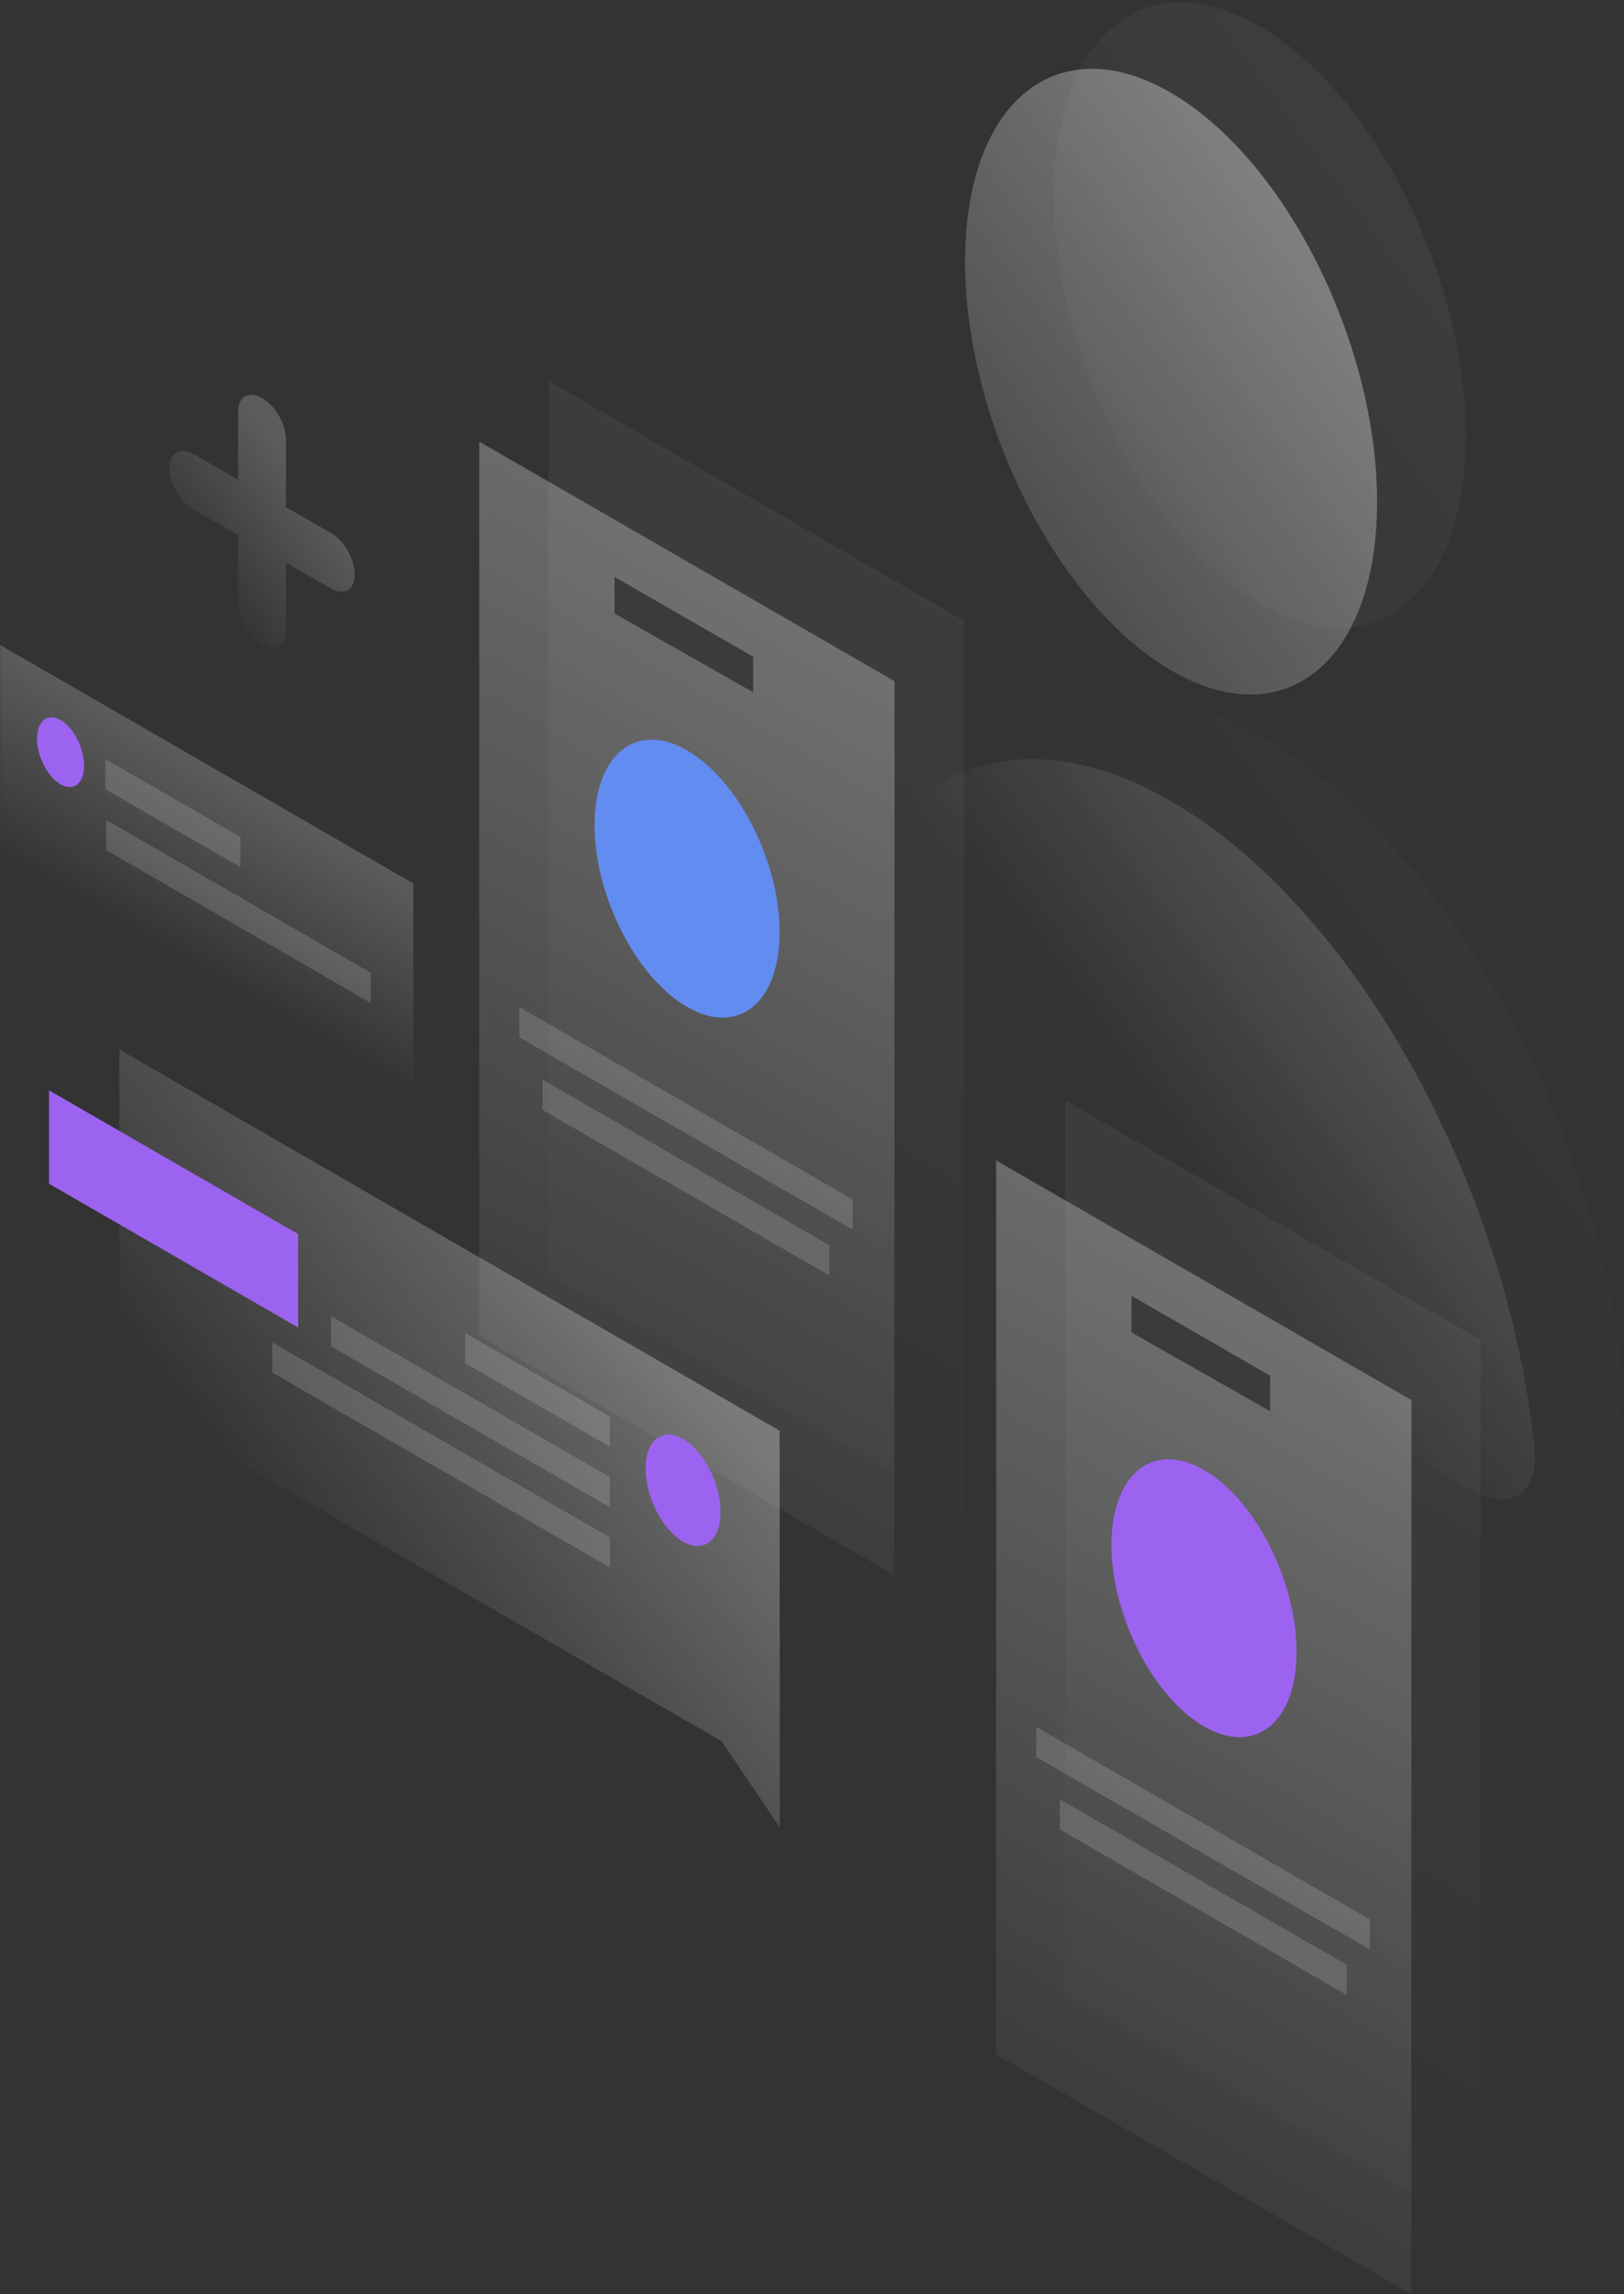 <svg width="732" height="1034" viewBox="0 0 732 1034" fill="none" xmlns="http://www.w3.org/2000/svg">
<rect x="0" y="0" width="732" height="1034" fill="#333333" stroke="none"/>
<path opacity="0.5" d="M528.5 361.5C445.8 313.2 377.4 358.4 365.3 462.5C363.2 480.6 376.9 504.4 393.5 514.1L663.4 671.7C680 681.4 693.7 673.6 691.7 653.1C679.6 534.8 611.2 409.7 528.5 361.5Z" fill="url(#paint0_linear_291_5476)"/>
<path opacity="0.5" d="M620.7 226.2C620.7 298.1 579.1 332.1 527.8 302.1C476.6 272.2 435 189.7 435 117.8C435 45.9 476.6 11.9 527.9 41.9C579.2 71.8 620.7 154.4 620.7 226.2Z" fill="url(#paint1_linear_291_5476)"/>
<path opacity="0.07" d="M568.5 331.5C485.8 283.2 417.4 328.4 405.3 432.5C403.2 450.6 416.9 474.4 433.5 484.1L703.4 641.7C720 651.4 733.7 643.6 731.7 623.1C719.6 504.8 651.2 379.7 568.5 331.5Z" fill="url(#paint2_linear_291_5476)"/>
<path opacity="0.07" d="M660.7 196.2C660.7 268.1 619.1 302.1 567.8 272.1C516.6 242.2 475 159.7 475 87.8C475 15.9 516.6 -18.1 567.9 11.9C619.2 41.8 660.7 124.4 660.7 196.2Z" fill="url(#paint3_linear_291_5476)"/>
<path opacity="0.2" d="M186.3 398.2L0.1 290.7V387.7L186.4 495.2L186.3 398.2Z" fill="url(#paint4_linear_291_5476)"/>
<path d="M37.9 345.1C37.9 353.1 33.2 356.8 27.3 353.5C21.5 350.1 16.7 340.9 16.7 332.9C16.7 324.9 21.4 321.2 27.3 324.5C33.2 327.9 37.9 337.1 37.9 345.1Z" fill="#9C63F0"/>
<path opacity="0.15" d="M47.5 342.1L108.4 377.2V390.8L47.5 355.7V342.1Z" fill="white"/>
<path opacity="0.15" d="M47.8 369.5L167.1 438.4V452L47.8 383.1V369.5Z" fill="white"/>
<path opacity="0.05" d="M480.3 496L667.4 604V1006.9L480.3 899V496Z" fill="url(#paint5_linear_291_5476)"/>
<path opacity="0.3" d="M636.2 631L449 523V925.9L636.1 1033.9L636.2 631ZM510 584L572.5 620V636L510 600.5V584Z" fill="url(#paint6_linear_291_5476)"/>
<path opacity="0.15" d="M467.1 778.3L617.4 865V878.6L467.1 791.9V778.3Z" fill="white"/>
<path opacity="0.15" d="M477.7 810.9L607 885.5V899.1L477.7 824.5V810.9Z" fill="white"/>
<path d="M584.4 744.4C584.4 712.5 565.7 675.8 542.7 662.5C519.7 649.2 501 664.3 501 696.2C501 728.1 519.7 764.8 542.7 778.1C565.7 791.4 584.4 776.3 584.4 744.4Z" fill="#9C63F0"/>
<path opacity="0.05" d="M247.3 171.7L434.4 279.7V682.6L247.3 574.6V171.7Z" fill="url(#paint7_linear_291_5476)"/>
<path opacity="0.3" d="M403.2 307L216 199V601.9L403.1 709.9L403.2 307ZM277 260L339.5 296V312L277 276.5V260Z" fill="url(#paint8_linear_291_5476)"/>
<path opacity="0.15" d="M234.1 453.9L384.4 540.6V554.2L234.1 467.5V453.9Z" fill="white"/>
<path opacity="0.15" d="M244.6 486.6L373.8 561.2V574.8L244.5 500.2L244.6 486.6Z" fill="white"/>
<path d="M351.4 420.1C351.4 388.2 332.7 351.5 309.7 338.2C286.7 324.9 268 340 268 371.9C268 403.8 286.7 440.5 309.7 453.8C332.7 467.1 351.4 452 351.4 420.1Z" fill="#638CF0"/>
<path opacity="0.3" d="M351.4 644.8L53.8 473L53.9 628.1L325.2 784.7L351.5 823.6L351.4 644.8Z" fill="url(#paint9_linear_291_5476)"/>
<path d="M22.1 533.5V491.4L134.4 556.2V598.3L22.1 533.5Z" fill="#9C63F0"/>
<path opacity="0.15" d="M274.9 638.4L209.7 600.8V614.4L274.9 652V638.4Z" fill="white"/>
<path opacity="0.15" d="M274.9 665.7L149.2 593.2V606.8L274.9 679.3V665.7Z" fill="white"/>
<path opacity="0.15" d="M274.9 692.9L122.7 605V618.6L275 706.5L274.9 692.9Z" fill="white"/>
<path d="M291 661.9C291 674.7 298.6 689.4 307.9 694.8C317.2 700.2 324.8 694.2 324.8 681.4C324.8 668.6 317.2 653.9 307.9 648.5C298.5 643.1 290.9 649.1 291 661.9Z" fill="#9C63F0"/>
<path opacity="0.2" d="M118.1 179.4C124.1 182.8 128.9 191.2 128.9 198.1V228.6L149.1 240.2C155.1 243.6 159.9 252 159.9 258.9C159.9 265.8 155.1 268.6 149.1 265.2L128.9 253.6V284.1C128.9 291 124.1 293.8 118.1 290.4C112.1 287 107.3 278.6 107.3 271.7V241.2L87.1 229.6C81.1 226.2 76.3 217.8 76.3 210.9C76.3 204 81.1 201.2 87.1 204.6L107.3 216.2V185.7C107.3 178.8 112.1 176 118.1 179.4Z" fill="url(#paint10_linear_291_5476)"/>
<defs>
<linearGradient id="paint0_linear_291_5476" x1="869.736" y1="282.718" x2="533.813" y2="527.764" gradientUnits="userSpaceOnUse">
<stop stop-color="white"/>
<stop offset="1" stop-color="white" stop-opacity="0"/>
</linearGradient>
<linearGradient id="paint1_linear_291_5476" x1="698.545" y1="47.499" x2="362.622" y2="292.545" gradientUnits="userSpaceOnUse">
<stop stop-color="white"/>
<stop offset="1" stop-color="white" stop-opacity="0"/>
</linearGradient>
<linearGradient id="paint2_linear_291_5476" x1="909.737" y1="252.718" x2="573.814" y2="497.764" gradientUnits="userSpaceOnUse">
<stop stop-color="white"/>
<stop offset="1" stop-color="white" stop-opacity="0"/>
</linearGradient>
<linearGradient id="paint3_linear_291_5476" x1="738.545" y1="17.499" x2="402.622" y2="262.545" gradientUnits="userSpaceOnUse">
<stop stop-color="white"/>
<stop offset="1" stop-color="white" stop-opacity="0"/>
</linearGradient>
<linearGradient id="paint4_linear_291_5476" x1="114.215" y1="356.592" x2="72.204" y2="429.377" gradientUnits="userSpaceOnUse">
<stop stop-color="white"/>
<stop offset="1" stop-color="white" stop-opacity="0"/>
</linearGradient>
<linearGradient id="paint5_linear_291_5476" x1="682.522" y1="563.289" x2="450.803" y2="964.743" gradientUnits="userSpaceOnUse">
<stop stop-color="white"/>
<stop offset="1" stop-color="white" stop-opacity="0"/>
</linearGradient>
<linearGradient id="paint6_linear_291_5476" x1="651.227" y1="590.239" x2="419.508" y2="991.693" gradientUnits="userSpaceOnUse">
<stop stop-color="white"/>
<stop offset="1" stop-color="white" stop-opacity="0"/>
</linearGradient>
<linearGradient id="paint7_linear_291_5476" x1="449.515" y1="238.97" x2="217.796" y2="640.424" gradientUnits="userSpaceOnUse">
<stop stop-color="white"/>
<stop offset="1" stop-color="white" stop-opacity="0"/>
</linearGradient>
<linearGradient id="paint8_linear_291_5476" x1="418.226" y1="266.238" x2="186.507" y2="667.692" gradientUnits="userSpaceOnUse">
<stop stop-color="white"/>
<stop offset="1" stop-color="white" stop-opacity="0"/>
</linearGradient>
<linearGradient id="paint9_linear_291_5476" x1="286.501" y1="582.684" x2="132.851" y2="702.988" gradientUnits="userSpaceOnUse">
<stop stop-color="white"/>
<stop offset="1" stop-color="white" stop-opacity="0"/>
</linearGradient>
<linearGradient id="paint10_linear_291_5476" x1="138.978" y1="218.389" x2="86.62" y2="259.709" gradientUnits="userSpaceOnUse">
<stop stop-color="white"/>
<stop offset="1" stop-color="white" stop-opacity="0"/>
</linearGradient>
</defs>
</svg>
